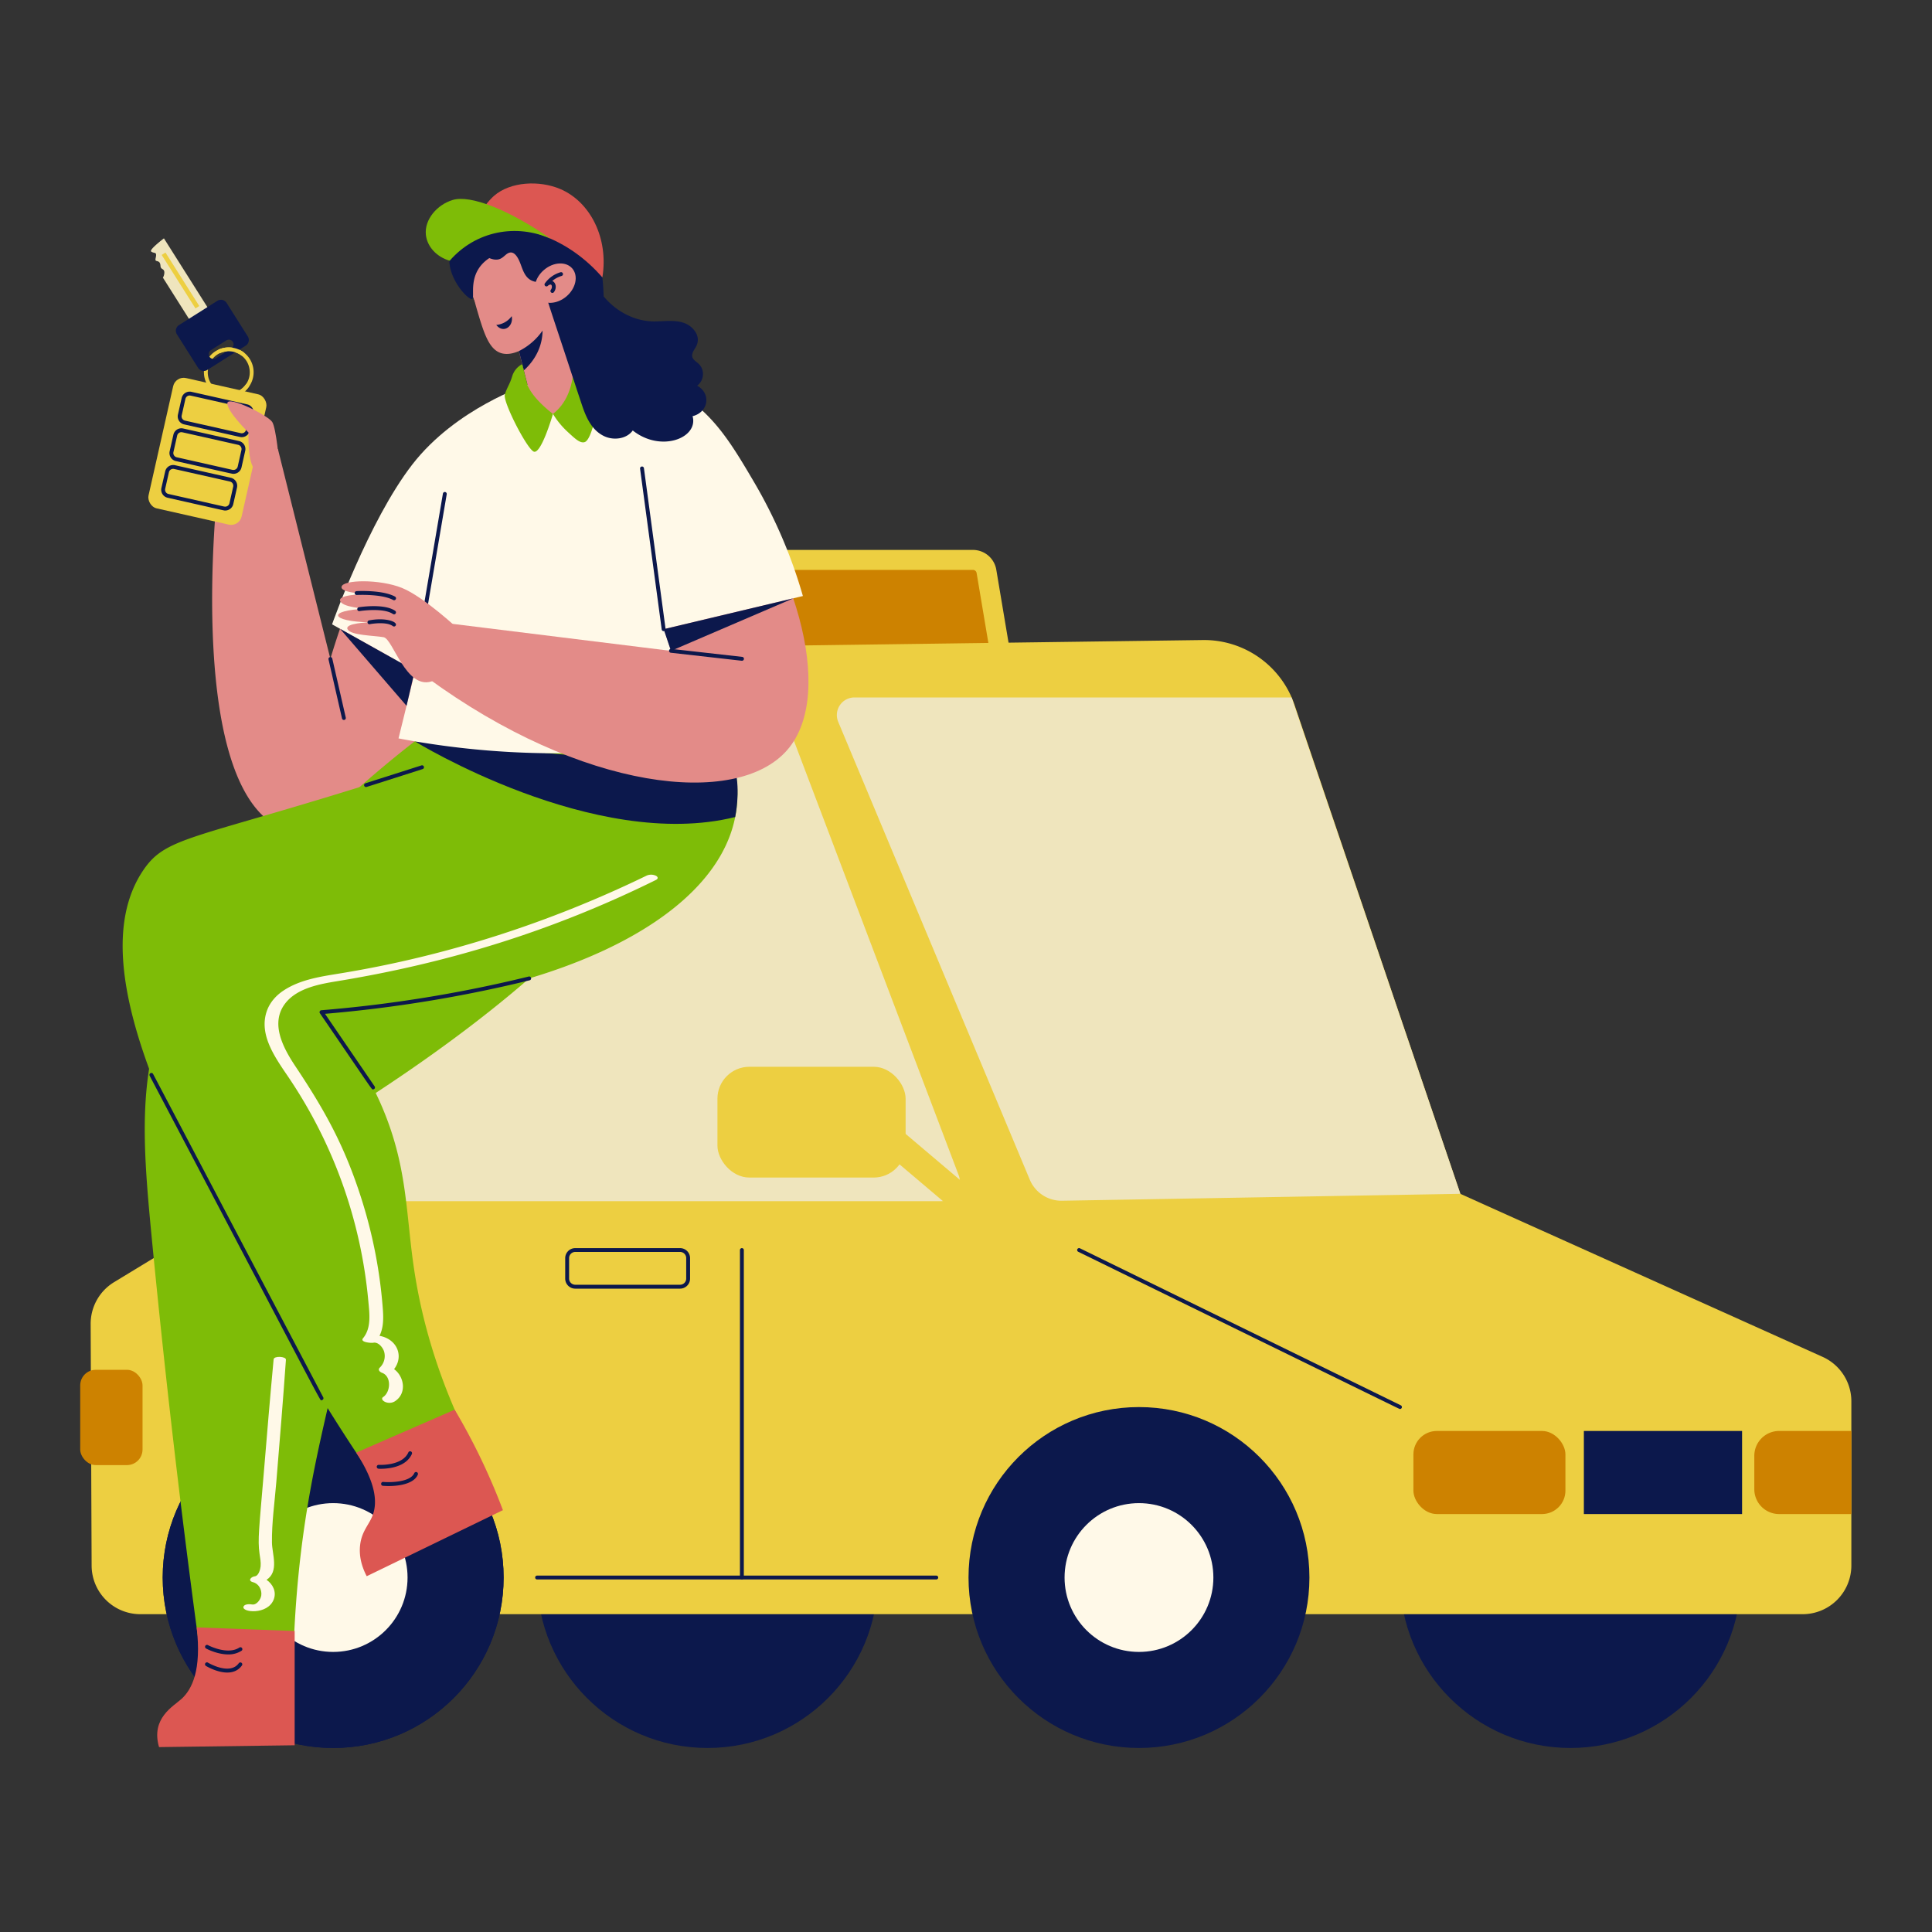 <svg viewBox="0 0 2000 2000" xmlns="http://www.w3.org/2000/svg"><rect x="0" y="0" width="2000" height="2000" fill="#333333" stroke="none"/><g id="Taxi_Driver" data-name="Taxi Driver"><circle cx="1625.7" cy="1633.05" fill="#0c184c" r="176.45"/><circle cx="732.42" cy="1633.05" fill="#0c184c" r="176.45"/><path d="m1029.25 749.4h-292.25a24.56 24.56 0 0 1 -24.21-28.63l22-131a24.56 24.56 0 0 1 24.22-20.49h248.14a24.54 24.54 0 0 1 24.21 20.49l22 131a24.56 24.56 0 0 1 -24.11 28.63z" fill="#edcf41"/><path d="m737 728.74a3.89 3.89 0 0 1 -3.84-4.54l22-131a3.9 3.9 0 0 1 3.85-3.25h248.14a3.9 3.9 0 0 1 3.85 3.25l22 131a3.9 3.9 0 0 1 -3.85 4.54z" fill="#cd8200"/><path d="m371 711.11-143 533.05a50.43 50.43 0 0 1 -22.52 30l-87.38 53.12a50.44 50.44 0 0 0 -24.25 43.3q.48 125.06 1 250.13a50.43 50.43 0 0 0 50.46 50.29h1720.77a50.44 50.44 0 0 0 50.44-50.44v-169.93a50.45 50.45 0 0 0 -29.74-46l-375-168.76-171.7-506.19a98.88 98.88 0 0 0 -95-67.11l-826 11.17a50.43 50.43 0 0 0 -48.08 37.37z" fill="#edcf41"/><circle cx="344.88" cy="1633.05" fill="#0c184c" r="176.45"/><circle cx="344.88" cy="1633.05" fill="#0c184c" r="176.45"/><circle cx="344.88" cy="1633.05" fill="#fff9e8" r="77.02"/><circle cx="1179.06" cy="1633.05" fill="#0c184c" r="176.45"/><path d="m1449.24 1458.59c-.72 0 14.73 7.44-333-162.74a2 2 0 1 1 1.76-3.59l332.14 162.54a2 2 0 0 1 -.9 3.79z" fill="#0c184c"/><rect fill="#cd8200" height="86.01" rx="24.26" width="157.37" x="1463.16" y="1481.33"/><path d="m1639.61 1481.33h163.78v86.01h-163.78z" fill="#0c184c"/><path d="m1841.75 1481.33a25.69 25.69 0 0 0 -25.69 25.68v34.65a25.69 25.69 0 0 0 25.69 25.68h74.77v-86z" fill="#cd8200"/><path d="m768 1635.05a2 2 0 0 1 -2-2v-339a2 2 0 0 1 4 0v339a2 2 0 0 1 -2 2z" fill="#0c184c"/><path d="m704 1334h-108.53a10.38 10.38 0 0 1 -10.37-10.36v-21.22a10.39 10.39 0 0 1 10.37-10.37h108.53a10.38 10.38 0 0 1 10.36 10.37v21.22a10.37 10.37 0 0 1 -10.36 10.36zm-108.5-38a6.38 6.38 0 0 0 -6.37 6.37v21.22a6.37 6.37 0 0 0 6.37 6.36h108.5a6.36 6.36 0 0 0 6.36-6.36v-21.22a6.37 6.37 0 0 0 -6.36-6.37z" fill="#0c184c"/><path d="m969.23 1635.05h-413.23a2 2 0 0 1 0-4h413.23a2 2 0 0 1 0 4z" fill="#0c184c"/><rect fill="#cd8200" height="98.66" rx="16.13" width="64.51" x="83.04" y="1418.01"/><path d="m790.7 722h-343.42l-134.66 521.46h661.15a19.9 19.9 0 0 0 18.61-27l-182.5-481.22a20.51 20.51 0 0 0 -19.18-13.24z" fill="#efe5bd"/><path d="m1099.46 1243 412.29-7.17-174.68-513.83h-452.55a18.21 18.21 0 0 0 -16.8 25.24l198.33 474a35.55 35.55 0 0 0 33.41 21.76z" fill="#efe5bd"/><rect fill="#edcf41" height="114.68" rx="33.06" width="194.8" x="742.69" y="1104.32"/><path d="m884.36 1195.06h145.46v28.16h-145.46z" fill="#edcf41" transform="matrix(.763 .646 -.646 .763 1007.82 -332.12)"/><path d="m546 398.39c-26 9.61-66.29 28.61-100.89 67.25-9.61 10.73-21.93 26.5-42.77 66.81a875.16 875.16 0 0 0 -60.34 149.55q-27.17-108.63-54.35-217.3l-61.5 32.3c-1.88 16.25-35.4 325.48 69.85 362.38 14.73 5.16 27.69 3.41 36.27 2.16 128-18.7 189.65-270.07 195.29-294q9.24-84.6 18.44-169.15z" fill="#e38b88"/><path d="m184.66 1015.36c-43.82 82.39-37.52 162.64-27.66 265.17 16.61 172.18 35.86 329.48 55.65 470.55l90.52-13.78c3.51-257.7 73.76-327.12 53.23-469.85a401.26 401.26 0 0 0 -27.37-98.23c228.94-139 376-286.7 354-366.82-13.34-48.72-48.47-76.73-48.47-76.73-38.62-30.79-84-30.94-100.62-30.15-73.53 44.48-143.51 98.26-219.38 173.24-72.97 72.1-109.45 108.15-129.9 146.6z" fill="#7ebc07"/><path d="m634.59 725.67c-53.76 19.85-133.29 48.21-230.91 79.26-203.92 64.86-231.29 60.16-255.51 96.13-71.17 105.73 50.77 316.35 158.83 503.03 36.1 62.34 69.64 112.35 94.15 147.13l97.72-34.15c-44.77-82-62.29-151.63-69.89-201.12-9.32-60.72-6.46-109.2-35.41-174.56a360.31 360.31 0 0 0 -60.72-93.6c234.08-12.34 406.63-92.63 428.2-202 3.75-19 3.66-42.56-5.72-71.22z" fill="#7ebc07"/><path d="m203.58 1684.68c5.19 44.16-4.78 64-15.55 73.91-8.45 7.75-32.08 20-23.4 50l140.4-1.89v-118.31z" fill="#dc5752"/><path d="m470.69 1459.31a662.79 662.79 0 0 1 49.93 104l-141 68.39c-4-7.66-8.5-19.4-6.74-32.89 1.78-13.75 8.91-20.18 12.64-29.51 4.8-12 5.22-31.83-16.82-65.53z" fill="#dc5752"/><path d="m535.23 305.38h55.96v93.95h-55.96z" fill="#e38b88" transform="matrix(-.969 .248 -.248 -.969 1196.27 553.86)"/><circle cx="538.97" cy="289.83" fill="#e38b88" r="52.28"/><path d="m569.75 334.23c-16.33 23.17-37.75 36.27-51.93 31-12.27-4.54-17.46-22.19-24.45-46a195.38 195.38 0 0 1 -6.53-32.06l84.43-16.08q-.75 31.57-1.52 63.14z" fill="#e38b88"/><path d="m537.17 363.43a65.34 65.34 0 0 0 24.5-21.22c-.17 16.28-7.59 30.53-19.38 41.21z" fill="#0c184c"/><path d="m529.73 327.26a22.19 22.19 0 0 1 -16 9.12c7.37 9.33 18.12 1.54 16-9.12z" fill="#0c184c"/><path d="m429.37 767.41s185.83 114.59 331.68 78.38c0 0 5.72-26.45 0-48.84z" fill="#0c184c"/><path d="m479.05 494.27q-33.26 135-66.5 270.11a872.2 872.2 0 0 0 368.18-9 3984.82 3984.82 0 0 0 -180.5-370.88l-54.23 13.89z" fill="#fff9e8"/><path d="m600.23 384.5c35 13.13 93.26 40.65 142.93 97.56 76 87 124.35 234.36 71.59 294.57-52.38 59.77-212.13 42.43-372.85-75.39l26.43-55.44 226.28 28z" fill="#e38b88"/><path d="m546 398.39c5 18.77 16.67 30.91 26.4 30.08s16.69-14.61 21-23.14a73.94 73.94 0 0 0 6.83-20.83c-2-1.51-15.44-11.55-30.43-7.41-8.88 2.46-18.73 10.22-23.8 21.3z" fill="#e38b88"/><path d="m622.41 380.33c18.85 1.77 49.1 7.16 79.76 25.93 36.75 22.49 54.83 52.61 78.83 93.49a509.11 509.11 0 0 1 50.15 117.25l-155.46 37-75.46-224z" fill="#fff9e8"/><path d="m593.41 370.77s4.66 38-21 57.7a85.26 85.26 0 0 0 14.81 18.2c8.32 7.73 13.07 12.15 17.69 11.11 10.57-2.37 17.68-62.51 18.77-73.28z" fill="#7ebc07"/><path d="m721.7 399.27c7.37-5.47 8.32-16.9.92-23.21-2.74-2.34-6.44-4.4-6.09-8.57.31-3.73 3.43-6.93 4.78-10.28 2.27-5.59.83-11.17-2.95-15.72-10.5-12.67-27.79-8.55-42.08-8.77-17.87-.27-37.41-9-51.37-25.9-1.19-35.64-8.17-79.8-47.45-91.18-20.66-6-42.12.55-61.46 8-17.89 6.92-39.19 14.49-48.08 33.06-11.47 23.96 16.08 54.3 20.8 52.8 3.63-1.19-5.93-26.61 17.82-42.33 13.13 5.35 15-4.21 21-5.65 6.23-1.49 10 8.15 11.63 12.56 2.57 7 5.06 14.37 12.76 17a17.59 17.59 0 0 0 10.36.36c1.18 11.28 3.53 16.85 23.74 78.09 5.51 16.7 10.93 33.42 16.53 50.09 4.29 12.76 10.17 26 23.09 32 9.7 4.5 23.09 2.84 29.37-6 29.33 23.27 68.3 7.61 61.93-14.79 16.34-4.01 19.63-23.3 4.75-31.56z" fill="#0c184c"/><ellipse cx="574.85" cy="293.29" fill="#e38b88" rx="23.28" ry="17.97" transform="matrix(.759 -.651 .651 .759 -52.47 444.73)"/><path d="m571.83 303.23a2 2 0 0 1 -1.61-3.19c1.75-2.36 1.09-4.9.22-5.37-.53-.28-2 0-3.25 1.14a2 2 0 0 1 -3-2.65 30.24 30.24 0 0 1 16.06-11.34 2 2 0 1 1 1.12 3.84 26.21 26.21 0 0 0 -9.67 5.22c3.51 1.29 5.14 6.92 1.7 11.54a2 2 0 0 1 -1.57.81z" fill="#0c184c"/><path d="m623.57 287.21c6.67-40.61-12.51-78.3-43.57-91.53-21.45-9.13-51.57-7.88-68.73 7.17-11.34 10-24.83 34-24.43 34 51.92-8.85 102.16 10.35 136.73 50.36z" fill="#dc5752"/><path d="m465.53 269.89c-13.53-3.89-23.4-14.62-24.67-26.89-1.63-15.71 11.57-31.14 27.83-36 18-5.44 57.3 9.56 101.63 40.28-35.42-16.01-77.72-8.5-104.79 22.61z" fill="#7ebc07"/><g fill="#0c184c"><path d="m386.16 1127.74c-1.56 0 2 4.43-55-78.82a2 2 0 0 1 1.49-3.12 1371 1371 0 0 0 214.68-34.9 2 2 0 1 1 1 3.88 1374.71 1374.71 0 0 1 -211.89 34.72l51.37 75.11a2 2 0 0 1 -1.65 3.13z"/><path d="m332.85 1449.44c-1.88 0 11 23.19-177.91-335.8a2 2 0 0 1 3.54-1.87l176.14 334.73a2 2 0 0 1 -1.77 2.94z"/><path d="m378.91 814.74a2 2 0 0 1 -.61-3.91l58-18.49a2 2 0 0 1 1.22 3.81c-62.2 19.85-58.12 18.59-58.61 18.59z"/><path d="m394.26 1520.47c-1.34 0-2.19 0-2.37-.06a2 2 0 0 1 .25-4c.25 0 24.21 1.36 30.55-12.81a2 2 0 1 1 3.65 1.63c-6.24 13.96-25.34 15.24-32.08 15.24z"/><path d="m396.37 1538.1c-2.66-.23-2.27-4.28.34-4 7.56.64 28.07.28 32.14-9.09a2 2 0 0 1 3.67 1.6c-4.75 10.92-24.52 12.47-36.15 11.49z"/><path d="m236.24 1712.65c-11.41 0-22.27-5.76-22.91-6.11a2 2 0 0 1 1.9-3.52c.2.11 20.11 10.64 32.52 2.56a2 2 0 1 1 2.18 3.35 24.69 24.69 0 0 1 -13.69 3.72z"/><path d="m235.25 1731.42c-10.57 0-21.32-6.41-22-6.82a2 2 0 1 1 2.07-3.42c.22.13 22.61 13.47 31.9.54a2 2 0 0 1 3.25 2.33c-3.98 5.55-9.58 7.37-15.22 7.37z"/></g><path d="m546 398.39s-73.88 23.91-119.24 82.53-83 165.39-83 165.39l98.12 54.93 104.12-253.02z" fill="#fff9e8"/><path d="m540.54 377a20.83 20.83 0 0 0 -10.24 12.28c-2.62 8.79-5.55 11.88-7.71 19.13s21.91 54.46 29.62 58.94 20.21-38.88 20.21-38.88-20.71-15.27-26.42-30.08z" fill="#7ebc07"/><path d="m352.02 650.93 68.83 79.73 8.52-36.44z" fill="#0c184c"/><path d="m821.32 619.36-126.71 54.41-7.58-22.44z" fill="#0c184c"/><path d="m429.37 696.22a2 2 0 0 1 -2-2.33l31.15-183a2 2 0 0 1 3.94.67l-31.15 183a2 2 0 0 1 -1.94 1.66z" fill="#0c184c"/><path d="m687 653.33a2 2 0 0 1 -2-1.74l-22.4-166.39a2 2 0 1 1 4-.53l22.4 166.39a2 2 0 0 1 -2 2.27z" fill="#0c184c"/><path d="m236.77 411.05a25.72 25.72 0 1 1 25.57-28.92 25.75 25.75 0 0 1 -25.57 28.92zm.06-47.44c-20.58 0-29.65 26.18-13.34 38.86 15.14 11.77 37.29-.58 34.88-19.84a21.76 21.76 0 0 0 -21.54-19.02z" fill="#edcf41"/><path d="m156.49 260.37c2.55 2 5 .5 5.11 3.39s-1.8 5.81.38 6.37 3.9.95 4.15 5.12 3.52 2.33 4 6.35a10.88 10.88 0 0 1 -1.47 5.84l33.75 53.37 19.1-12.08-51.82-82c-4.47 3.48-15.22 12.02-13.2 13.64z" fill="#efe5bd"/><path d="m214.63 382.94 39.73-25.12a6.94 6.94 0 0 0 2.15-9.57l-21.93-34.68a6.93 6.93 0 0 0 -9.57-2.16l-39.73 25.12a6.93 6.93 0 0 0 -2.15 9.57l21.93 34.69a6.94 6.94 0 0 0 9.57 2.15zm3.7-20.46 15.95-10.09a4.91 4.91 0 1 1 5.25 8.3l-15.95 10.09a4.91 4.91 0 1 1 -5.25-8.3z" fill="#0c184c"/><path d="m184.33 257.63h4.66v65.5h-4.66z" fill="#edcf41" transform="matrix(-.845 .534 -.534 -.845 499.62 436.04)"/><rect fill="#edcf41" height="138.21" rx="11.14" transform="matrix(.976 .22 -.22 .976 107.84 -35.77)" width="98.74" x="165.37" y="397.85"/><path d="m250.27 452.55c-1.45 0 2.74.83-59.66-13.22a8.49 8.49 0 0 1 -6.42-10.16l3.86-17.12a8.48 8.48 0 0 1 10.15-6.42l57.77 13a8.5 8.5 0 0 1 6.42 10.15l-3.86 17.13a8.49 8.49 0 0 1 -8.26 6.64zm-53.94-43.13a4.5 4.5 0 0 0 -4.38 3.51l-3.85 17.12a4.48 4.48 0 0 0 3.39 5.37l57.77 13a4.52 4.52 0 0 0 3.39-.58 4.42 4.42 0 0 0 2-2.81l3.86-17.13a4.51 4.51 0 0 0 -3.4-5.37c-61.84-13.91-58.04-13.11-58.78-13.11z" fill="#0c184c"/><path d="m241.7 490.51c-1.45 0 2.75.84-59.64-13.21a8.5 8.5 0 0 1 -6.42-10.16l3.86-17.14a8.48 8.48 0 0 1 10.15-6.42l57.77 13a8.49 8.49 0 0 1 6.42 10.15l-3.84 17.15a8.49 8.49 0 0 1 -8.3 6.63zm-53.91-43.12a4.5 4.5 0 0 0 -4.39 3.51l-3.86 17.1a4.49 4.49 0 0 0 3.4 5.37c62.74 14.13 57.37 13 57.77 13a4.5 4.5 0 0 0 5.37-3.4l3.86-17.12a4.49 4.49 0 0 0 -3.4-5.37c-61.82-13.89-58.02-13.09-58.75-13.09z" fill="#0c184c"/><path d="m233.15 528.48c-1.45 0 2.75.84-59.64-13.22a8.48 8.48 0 0 1 -6.42-10.15l3.91-17.11a8.48 8.48 0 0 1 10.15-6.42l57.77 13a8.49 8.49 0 0 1 6.42 10.15l-3.86 17.12a8.5 8.5 0 0 1 -8.33 6.63zm-53.92-43.12a4.49 4.49 0 0 0 -4.38 3.51l-3.85 17.13a4.49 4.49 0 0 0 3.4 5.37c62.74 14.13 57.36 13 57.77 13a4.5 4.5 0 0 0 5.37-3.4l3.86-17.12a4.49 4.49 0 0 0 -3.4-5.37c-61.83-13.92-58-13.12-58.77-13.12z" fill="#0c184c"/><path d="m251.09 368.39a2 2 0 0 1 -1.17-.38 21.91 21.91 0 0 0 -21.43-2.73 2 2 0 0 1 -1.72-3.62 26 26 0 0 1 25.5 3.11 2 2 0 0 1 -1.18 3.62z" fill="#edcf41"/><path d="m237.55 411.14a15.64 15.64 0 0 1 -2.55-.14 2 2 0 0 1 .63-4 20 20 0 0 0 18.75-8.95 2 2 0 0 1 3.29 2.28 24.07 24.07 0 0 1 -20.12 10.81z" fill="#edcf41"/><path d="m289.15 480.08s-3.11-36.43-7.32-43.21-46.14-27.82-46.5-19.4 21.95 30.32 21.95 30.32-1.45 33.81 7.71 39.09 24.16-6.8 24.16-6.8z" fill="#e38b88"/><path d="m356 745.31a2 2 0 0 1 -1.95-1.56l-14-61.27a2 2 0 0 1 3.89-.89l14 61.27a2 2 0 0 1 -1.94 2.45z" fill="#0c184c"/><path d="m475.11 651.8s-36.2-34-59.07-43.22-61.27-8.67-62.49-1.07 35 7.54 35 7.54-37.16-1.05-36.55 6.35 27.14 8.74 27.14 8.74c-41.45 1.63-37.19 13.19 3.31 14.1 0 0-25.94.62-22.68 7.13s27.72 6.47 37.4 8.28 22.93 54 49.44 45.78 28.5-53.63 28.5-53.63z" fill="#e38b88"/><path d="m768 684c-.4 0 1 .13-73.6-8.28a2 2 0 0 1 .45-4l73.37 8.26a2 2 0 0 1 -.22 4.02z" fill="#0c184c"/><path d="m407 621.11c-12.05-6.55-37.46-5.18-37.71-5.16a2 2 0 0 1 -.23-4c1.09-.07 26.79-1.46 39.85 5.64a2 2 0 0 1 -1.91 3.52z" fill="#0c184c"/><path d="m406.78 635.62c-10.07-6.87-34.36-3.06-34.6-3a2 2 0 0 1 -.64-4c1.06-.17 26.11-4.1 37.49 3.67a2 2 0 0 1 -2.25 3.33z" fill="#0c184c"/><path d="m406.69 648.16c-5.76-4.4-19.21-2.91-23.9-2a2 2 0 0 1 -.79-3.92c17.15-3.36 30.53 1.5 27.5 5.5a2 2 0 0 1 -2.81.42z" fill="#0c184c"/><path d="m679.13 906.63a11.76 11.76 0 0 0 -9.46-.33c-99.77 48.5-206.29 83-315.78 101.07-20.63 3.41-42.48 6.24-60.32 18-7.64 5-14.08 12.17-17.21 20.86-8.79 24.35 8 47.87 21.78 68.16a493.51 493.51 0 0 1 83.11 232c1.16 12.9 3.5 28.16-5.42 38.91-3.63 4.38 8.82 5.08 10.46 4.73 5.2-1.13 9.94 4.72 11.31 9.06a16.58 16.58 0 0 1 -4.45 16.67c-2.4 2.27.07 4.52 2.41 5.39 9.92 3.68 8.81 19.91 1.14 25-4.39 2.93 5.16 9.08 12.32 4.31 12.27-8.17 9.49-25.41-1.06-33.13 10.22-13.31 3.35-31.11-15.11-34.49 4.15-8.16 4.14-17.91 3.51-27a499 499 0 0 0 -21.6-113c-17.65-56.22-38.44-93.21-68.85-138.85-12.64-19-27-45.14-10-66.07 12.27-15 34.48-19.13 52.56-22.1 114.23-18.68 222.53-51.54 330.53-104.89 2.37-1.18 2.45-2.93.13-4.3z" fill="#fff9e8"/><path d="m296 1407.62c.25-3.55-12.39-4.23-12.74-.45-3.65 38.74-6.85 77.51-10.07 116.29-5 59.67-6.56 70.22-4.54 84.81.61 4.37 1.57 8.81 1.14 13.25-.29 3-2.06 9.82-5.94 10.27-4.07.48-7.75 4.61-1.87 6.12s9.26 7.8 8.5 13.6c-.56 4.22-4.87 10.37-9.75 9.4-2.24-.44-7.41-.5-8.59 2.07-2.84 6.2 25.1 9.33 31.31-7.45 2.93-7.91-1.1-15.7-7.53-20.11 13.2-8.56 5.76-26.62 5.61-38.49-.26-20.84 2.82-42 4.52-62.79 3.48-42.14 6.95-84.33 9.95-126.52z" fill="#fff9e8"/><circle cx="1179.06" cy="1633.05" fill="#fff9e8" r="77.02"/></g></svg>